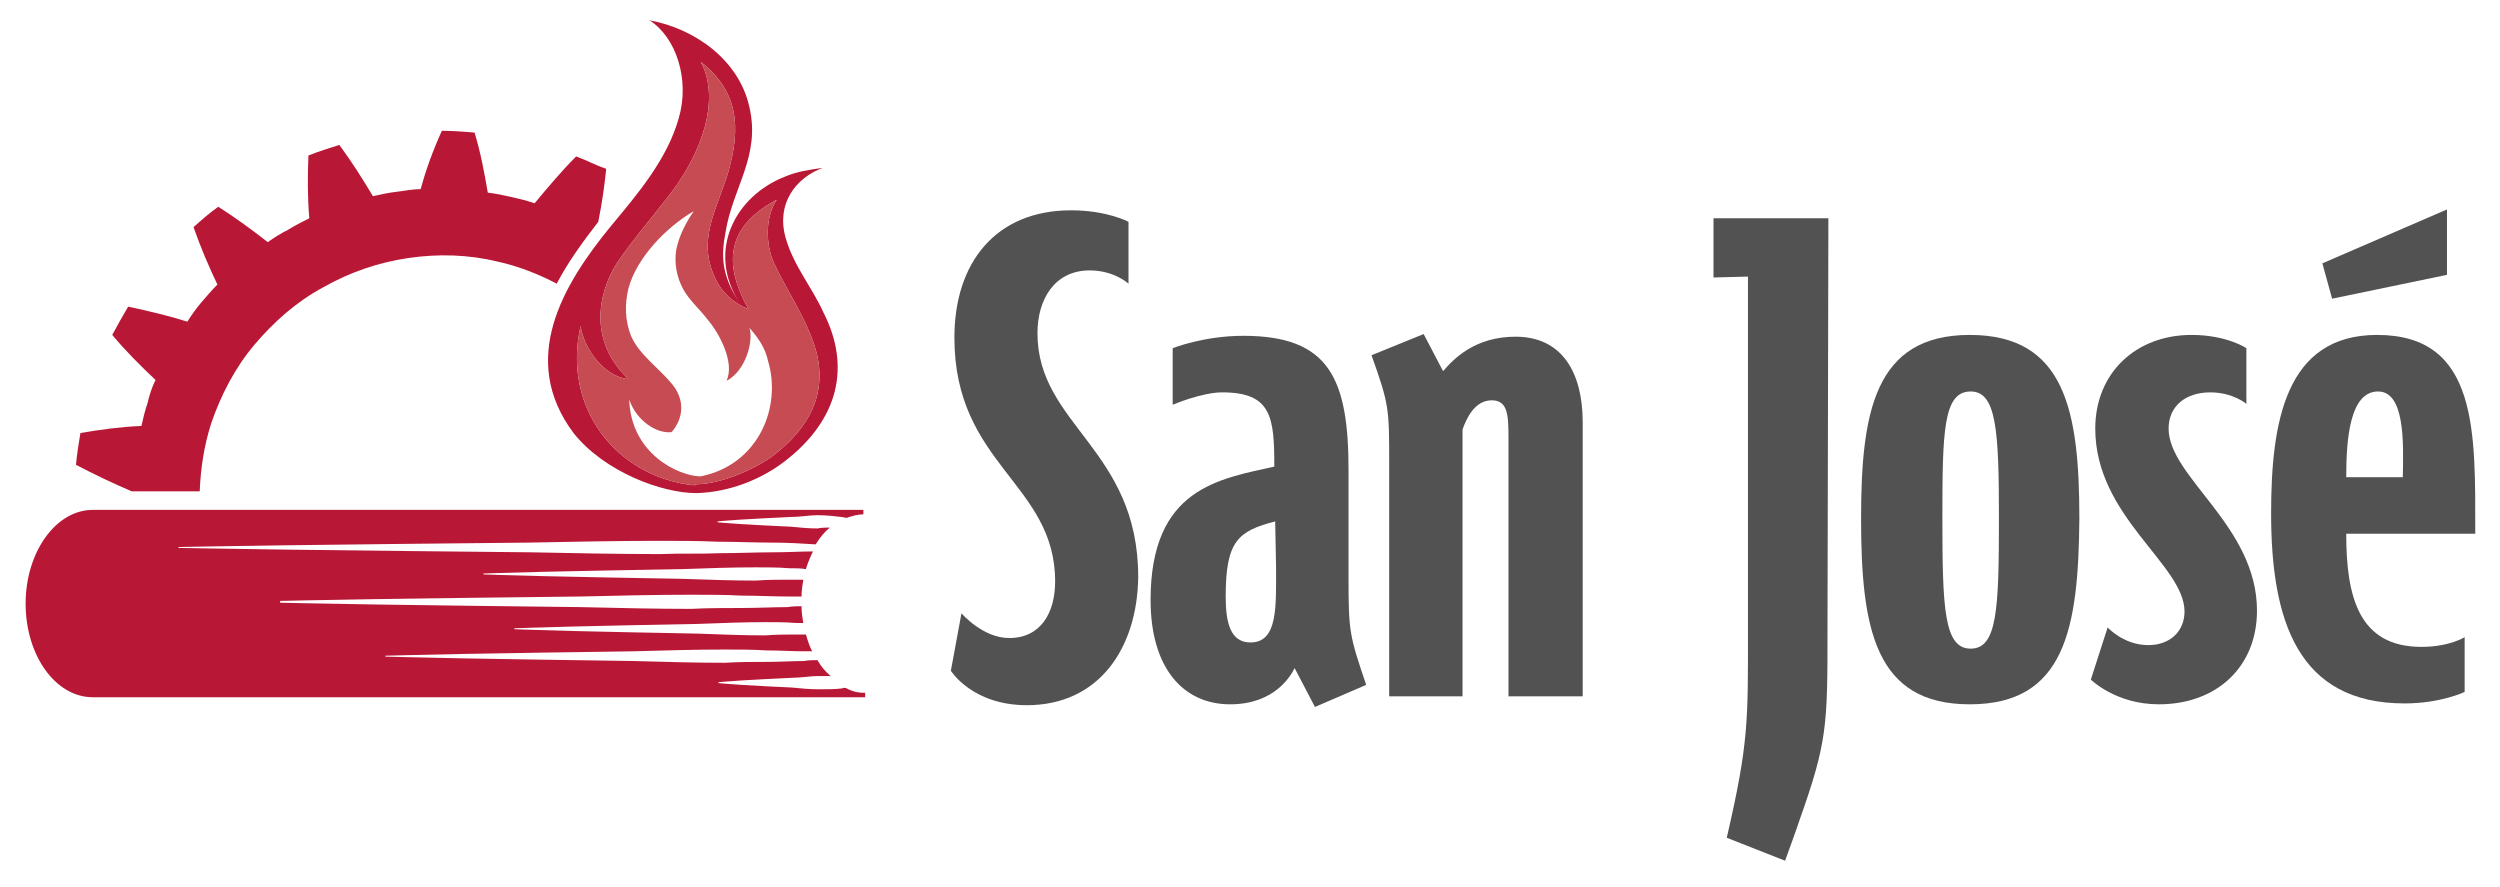 <?xml version="1.0" encoding="utf-8"?>
<!-- Generator: Adobe Illustrator 24.1.1, SVG Export Plug-In . SVG Version: 6.00 Build 0)  -->
<svg version="1.1" id="Capa_1" xmlns="http://www.w3.org/2000/svg" xmlns:xlink="http://www.w3.org/1999/xlink" x="0px" y="0px"
	 viewBox="0 0 282.9 100.4" style="enable-background:new 0 0 282.9 100.4;" xml:space="preserve">
<style type="text/css">
	.st0{fill:#535252;}
	.st1{fill:#B91736;}
	.st2{fill:#C64B52;}
</style>
<g>
	<path class="st0" d="M116.2,79.8c-6.2,0-8.6-3.9-8.6-3.9l1.2-6.5c0,0,2.4,2.8,5.4,2.8c3.6,0,5.2-2.9,5.2-6.4
		c0-11.1-11.4-13.2-11.4-27.6c0-8.5,4.7-14.4,13.2-14.4c4.1,0,6.5,1.3,6.5,1.3v7c0,0-1.6-1.5-4.4-1.5c-3.9,0-5.9,3.2-5.9,7.1
		c0,10.4,11.4,13.1,11.4,27.6C128.7,73.3,124.4,79.8,116.2,79.8z"/>
	<path class="st0" d="M148.8,80l-2.3-4.4c-0.4,0.8-2.2,4.1-7.3,4.1c-5.3,0-9-4.1-9-11.8c0-12.7,7.8-13.7,14-15.1
		c0-5.6-0.3-8.4-5.9-8.4c-2.3,0-5.6,1.4-5.6,1.4v-6.4c0,0,3.5-1.4,8-1.4c9.7,0,11.9,4.8,11.9,15.2v12.1c0,6.2,0.1,6.6,2,12.2
		L148.8,80z M144.3,59c-4.2,1.1-5.6,2.2-5.6,8.5c0,2.9,0.5,5.2,2.8,5.2c3.1,0,2.9-4,2.9-8.5L144.3,59L144.3,59z"/>
	<path class="st0" d="M170.7,78.7V49.5c0-2.6-0.1-4.2-1.9-4.2c-2,0-2.9,2.2-3.3,3.3v30.2h-8.3V52.5c0-6.3,0-6.7-2-12.3l5.9-2.4
		l2.2,4.2c1.2-1.4,3.6-3.9,8.2-3.9c5.3,0,7.6,4.1,7.6,9.7v31h-8.4V78.7z"/>
	<path class="st0" d="M206.8,71.2c0,10.9,0,12.7-3.2,21.7c0,0.1-1.6,4.5-1.6,4.5l-6.6-2.6c2.5-10.8,2.4-13.2,2.4-23.6V31.3l-3.9,0.1
		v-6.7h13L206.8,71.2L206.8,71.2z"/>
	<path class="st0" d="M222.9,79.7c-10.7,0-12.3-8.5-12.3-21c0-12,1.5-20.8,12.3-20.8s12.4,8.6,12.4,20.8
		C235.2,71.1,233.7,79.7,222.9,79.7z M223,44.3c-3.1,0-3.2,4.5-3.2,14.4c0,10.2,0.2,14.7,3.2,14.7s3.2-4.4,3.2-14.8
		C226.2,48.6,225.9,44.3,223,44.3z"/>
	<path class="st0" d="M244.3,79.7c-4.9,0-7.7-2.8-7.7-2.8l1.9-5.9c0,0,1.8,2,4.6,2c2.5,0,4.1-1.6,4.1-3.8c0-5.3-10.1-10.7-10.1-20.7
		c0-6.3,4.6-10.6,10.9-10.6c4,0,6.2,1.5,6.2,1.5v6.3c0,0-1.5-1.3-4.1-1.3c-2.7,0-4.7,1.5-4.7,4.1c0,5.5,10,11,10,20.6
		C255.4,75.5,250.8,79.7,244.3,79.7z"/>
	<path class="st0" d="M265.5,60.4c0,7.1,1.4,12.8,8.5,12.8c3.2,0,4.9-1.1,4.9-1.1v6.2c0,0-2.7,1.3-6.8,1.3
		c-12.1,0-15.1-9.4-15.1-21.5c0-10.3,1.6-20.2,12-20.2c11.5,0,11.1,11.1,11.1,22.5C280.1,60.4,265.5,60.4,265.5,60.4z M263.9,33.8
		l-1.1-4l14.1-6.1v7.4L263.9,33.8z M269.1,44.3c-3.2,0-3.6,5.4-3.6,9.7h6.4C272,49.9,272.1,44.3,269.1,44.3z"/>
</g>
<g>
	<path class="st1" d="M93.2,35.4c-1.3-2.9-3.4-5.3-4.3-8.5c-1.1-3.9,1.2-6.8,4.2-7.9c-1.5,0.2-2.9,0.4-4.3,1
		c-5.6,2.2-8.9,8.4-5.1,14.3c-2.1-3.2-2.1-5.4-1.6-8c0.8-5.1,4-8.6,2.7-14.2c-1.2-5.4-6.3-8.9-11.3-9.8c3,1.9,4.6,6.7,3.3,11.1
		c-1.3,4.6-4.6,8.5-7.6,12.1c-5.6,6.8-10.5,15.2-4.3,23.5c3.5,4.4,10,6.8,13.9,6.8c3.8-0.1,7.4-1.6,10-3.6
		C94.9,47.5,96.3,41.5,93.2,35.4z M87.3,51.7c-2.3,1.6-5.9,3.1-8.6,3.1v0.1h-0.3c-8.7-1-14.8-8.8-12.7-18c0.3,2.3,2.5,5.7,5.4,6
		C66,38,68.2,32.1,70,29.5c1.7-2.5,4.3-5.5,6.1-7.9c1.7-2.3,3-4.8,3.7-7.4c0.6-2.3,0.7-5-0.5-7.2c4.2,3.3,4.6,7.3,3.1,12.5
		c-1.3,4.3-3.6,7.7-1.4,12.1c0.8,1.7,2.1,2.7,3.7,3.4c-2.1-3.8-3.6-8.8,3.2-12.4c-1.3,1.9-1.3,5-0.3,7.2c1.5,3.2,3.5,6,4.6,9.4
		C93.8,44.3,91.7,48.4,87.3,51.7z"/>
	<path class="st2" d="M87.6,29.8c-1-2.2-1-5.3,0.3-7.2c-6.8,3.6-5.3,8.6-3.2,12.4c-1.6-0.7-2.9-1.7-3.7-3.4
		c-2.2-4.4,0.1-7.8,1.4-12.1c1.5-5.2,1.1-9.2-3.1-12.5c1.2,2.2,1.1,4.9,0.5,7.2c-0.7,2.6-2,5.1-3.7,7.4C74.3,24,71.7,27,70,29.5
		c-1.8,2.6-4,8.5,1.1,13.4c-2.9-0.3-5.1-3.7-5.4-6c-2.1,9.2,4,17,12.7,18h0.3v-0.1c2.7,0,6.3-1.5,8.6-3.1c4.4-3.3,6.5-7.4,4.9-12.5
		C91.1,35.8,89.1,33,87.6,29.8z M79.3,53.9h-0.2c-2.3-0.1-7.7-2.5-7.9-8.7c0.8,2.4,3.1,3.9,4.8,3.7c1.3-1.5,1.6-3.6,0-5.5
		c-1.4-1.7-3.7-3.3-4.6-5.4c-0.7-1.8-0.7-3.6-0.3-5.3c0.9-3.5,4.3-7,7.4-8.8c-1.3,1.9-1.8,3.4-2,4.5c-0.2,1.5,0.1,3,0.8,4.3
		s1.9,2.3,2.8,3.5c1.3,1.5,3.1,4.9,2.1,6.9c2.2-1.1,3.1-4.6,2.6-6c1,1.1,1.8,2.3,2.1,3.7C88.5,46.1,85.8,52.6,79.3,53.9z"/>
</g>
<path class="st1" d="M65.2,17.7c-1.7,1.7-3.2,3.5-4.7,5.3c-0.9-0.3-1.7-0.5-2.6-0.7c-0.9-0.2-1.8-0.4-2.7-0.5
	c-0.4-2.3-0.8-4.5-1.5-6.8c-1.2-0.1-2.5-0.2-3.7-0.2c-1,2.2-1.8,4.4-2.4,6.6c-0.9,0-1.8,0.2-2.7,0.3c-0.9,0.1-1.8,0.3-2.7,0.5
	c-1.2-2-2.4-3.9-3.8-5.8c-1.2,0.4-2.3,0.7-3.5,1.2c-0.1,2.4-0.1,4.8,0.1,7.1c-0.8,0.4-1.6,0.8-2.4,1.3c-0.8,0.4-1.6,0.9-2.3,1.4
	c-1.8-1.4-3.7-2.8-5.6-4c-1,0.7-1.9,1.5-2.8,2.3c0.8,2.3,1.7,4.4,2.7,6.5c-0.6,0.6-1.2,1.3-1.8,2c-0.6,0.7-1.1,1.4-1.6,2.2
	c-2.2-0.7-4.4-1.2-6.7-1.7c-0.6,1-1.2,2.1-1.8,3.2c1.5,1.8,3.2,3.5,4.9,5.1c-0.4,0.8-0.7,1.7-0.9,2.6c-0.3,0.9-0.5,1.7-0.7,2.6
	c-2.3,0.1-4.6,0.4-6.9,0.8c-0.2,1.2-0.4,2.4-0.5,3.6c2.1,1.1,4.2,2.1,6.3,3h7.7c0.1-2.6,0.5-5.2,1.3-7.7c1.1-3.2,2.7-6.3,4.9-8.9
	s4.8-4.9,7.8-6.5c3-1.7,6.2-2.8,9.6-3.3c3.4-0.5,6.8-0.4,10.1,0.4c2.3,0.5,4.6,1.4,6.7,2.5c1.3-2.5,3-4.8,4.7-7c0.4-2,0.7-4,0.9-6
	C67.4,18.7,66.3,18.1,65.2,17.7z"/>
<path class="st1" d="M95.3,77.9C94.5,78,93.6,78,92.6,78s-2-0.1-3-0.2c-2.1-0.1-4.2-0.2-5.7-0.3c-1.6-0.1-2.6-0.2-2.6-0.2v-0.1
	c0,0,1-0.1,2.6-0.2s3.6-0.2,5.7-0.3c1,0,2.1-0.2,3-0.2c0.5,0,0.9,0,1.4,0c-0.6-0.5-1.1-1.1-1.5-1.8c-0.5,0-1,0-1.5,0.1
	c-1.3,0-2.7,0.1-4.3,0.1c-1.5,0-3.1,0-4.7,0.1c-3.3,0-6.8-0.1-10.3-0.2c-7-0.1-14-0.2-19.3-0.3c-5.3-0.1-8.8-0.2-8.8-0.2v-0.1
	c0,0,3.5-0.1,8.8-0.2s12.3-0.2,19.3-0.3c3.5-0.1,7-0.2,10.3-0.2c1.6,0,3.2,0,4.7,0.1c1.5,0,2.9,0.1,4.3,0.1c0.3,0,0.6,0,0.9,0
	c-0.3-0.6-0.5-1.2-0.7-1.9c-0.4,0-0.7,0-1.1,0c-1.1,0-2.3,0-3.5,0.1c-2.4,0-5-0.1-7.6-0.2c-5.2-0.1-10.4-0.2-14.3-0.3
	c-3.9-0.1-6.5-0.2-6.5-0.2v-0.1c0,0,2.6-0.1,6.5-0.2s9.1-0.2,14.3-0.3c2.6-0.1,5.2-0.2,7.6-0.2c1.2,0,2.4,0,3.5,0.1
	c0.3,0,0.5,0,0.8,0c-0.1-0.6-0.2-1.2-0.2-1.9c-0.5,0-1,0-1.6,0.1c-1.6,0-3.3,0.1-5.2,0.1c-1.8,0-3.8,0-5.7,0.1
	c-4,0-8.2-0.1-12.5-0.2c-8.5-0.1-17-0.2-23.4-0.3c-6.4-0.1-10.6-0.2-10.6-0.2V68c0,0,4.3-0.1,10.6-0.2c6.4-0.1,14.9-0.2,23.4-0.3
	c4.2-0.1,8.5-0.2,12.5-0.2c2,0,3.9,0,5.7,0.1c1.8,0,3.6,0.1,5.2,0.1c0.5,0,1.1,0,1.6,0c0-0.6,0.1-1.3,0.2-1.9c-0.5,0-1,0-1.6,0
	c-1.2,0-2.5,0-3.8,0.1c-2.6,0-5.4-0.1-8.3-0.2c-5.6-0.1-11.3-0.2-15.5-0.3c-4.2-0.1-7-0.2-7-0.2v-0.1c0,0,2.8-0.1,7-0.2
	s9.9-0.2,15.5-0.3c2.8-0.1,5.6-0.2,8.3-0.2c1.3,0,2.6,0,3.8,0.1c0.6,0,1.3,0,1.9,0.1c0.2-0.7,0.5-1.4,0.8-2c-1.4,0-2.9,0.1-4.6,0.1
	c-1.9,0-3.9,0.1-6,0.1c-2.1,0.1-4.4,0-6.7,0.1c-4.7,0-9.6-0.1-14.6-0.2c-9.9-0.1-19.9-0.2-27.3-0.3C25.2,62.1,20.2,62,20.2,62v-0.1
	c0,0,5-0.1,12.4-0.2c7.4-0.1,17.4-0.2,27.3-0.3c5-0.1,9.9-0.2,14.6-0.2c2.3,0,4.6,0,6.7,0.1c2.1,0,4.1,0.1,6,0.1s3.6,0.1,5.1,0.2
	c0.5-0.8,1-1.4,1.6-1.9c-0.4,0-0.9,0-1.4,0.1c-1,0-2-0.1-3-0.2c-2.1-0.1-4.2-0.2-5.7-0.3c-1.6-0.1-2.6-0.2-2.6-0.2V59
	c0,0,1-0.1,2.6-0.2c1.6-0.1,3.6-0.2,5.7-0.3c1,0,2.1-0.2,3-0.2c1,0,1.9,0.1,2.7,0.2c0.2,0,0.4,0.1,0.6,0.1c0.6-0.2,1.3-0.4,1.9-0.4
	v-0.5H10.5l0,0c-4.2,0-7.6,4.8-7.6,10.6c0,5.9,3.4,10.6,7.6,10.6l0,0h87.4v-0.5c-0.7,0-1.3-0.1-1.9-0.4
	C95.7,77.8,95.5,77.8,95.3,77.9z"/>
</svg>
